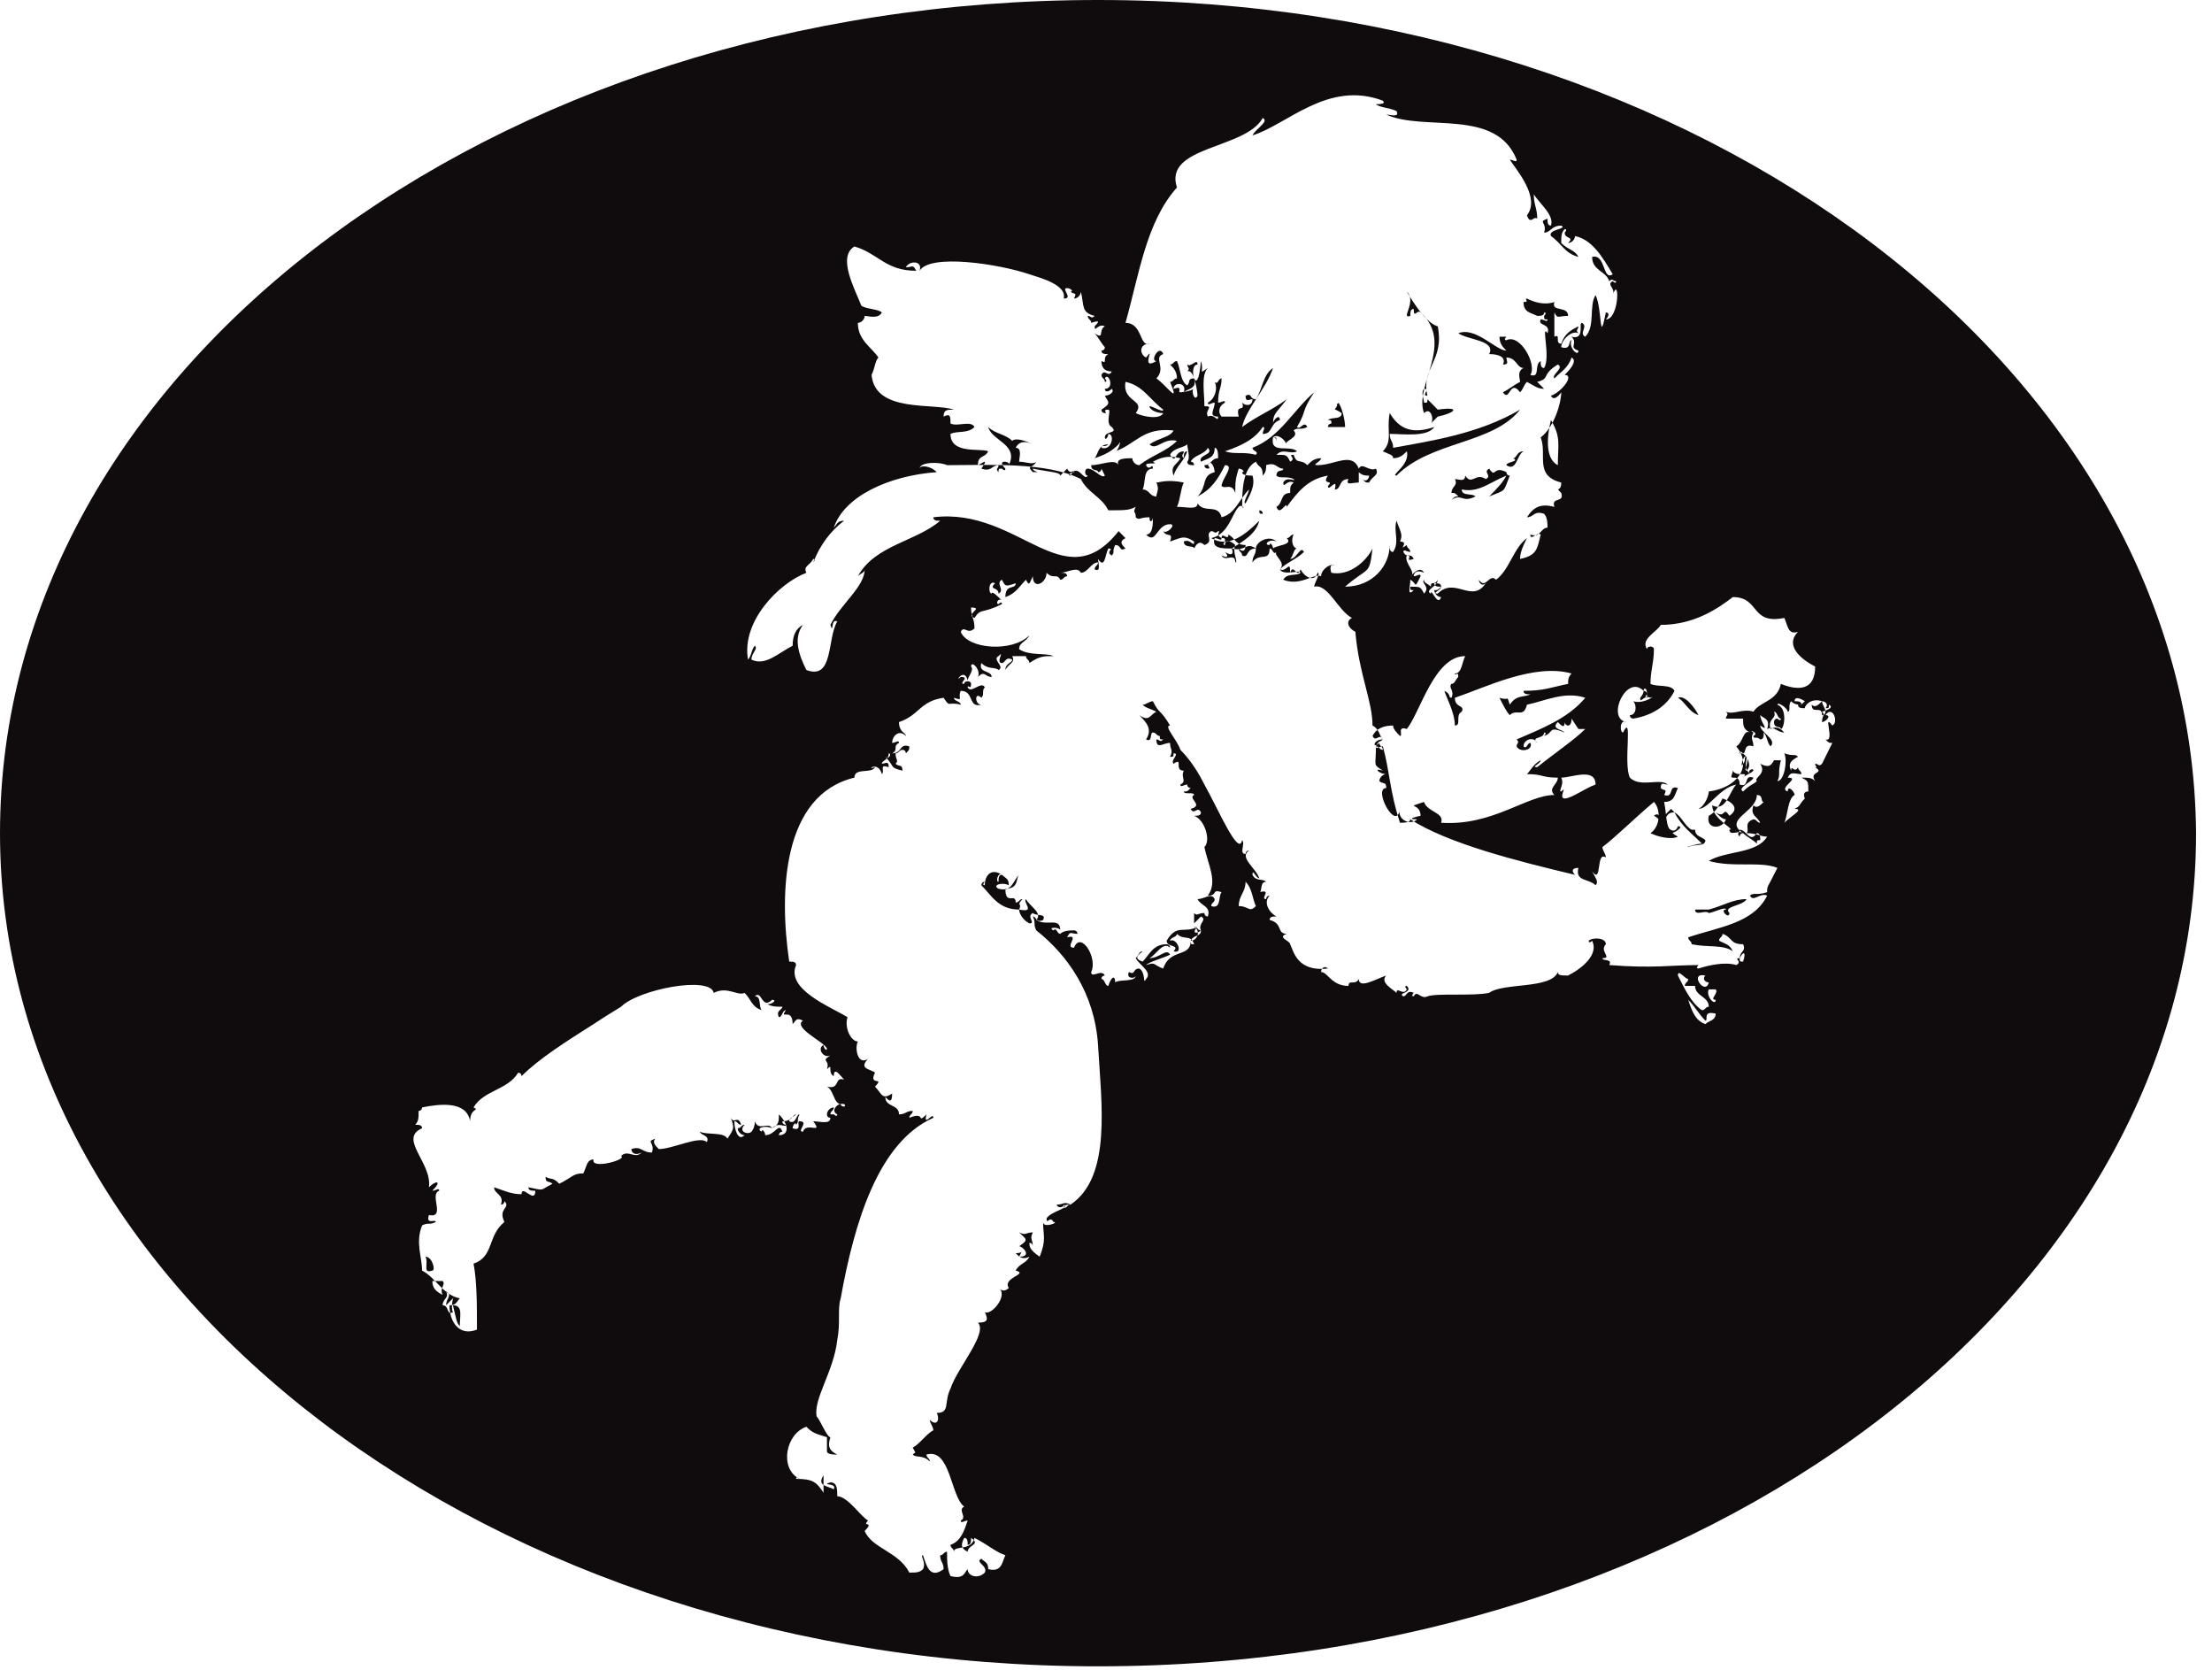 <svg width="53" height="40" viewBox="0 0 53 40" fill="none" xmlns="http://www.w3.org/2000/svg">
<path fill-rule="evenodd" clip-rule="evenodd" d="M26.309 0C11.757 0 0 8.898 0 19.958C0 30.935 11.757 39.916 26.309 39.916C40.861 39.916 52.618 31.018 52.618 19.958C52.536 8.898 40.779 0 26.309 0V0ZM30.255 2.827C30.42 2.911 30.091 3.077 30.009 3.243C30.831 2.994 31.817 1.913 33.133 2.412C33.215 2.495 33.05 2.495 32.968 2.495C33.05 2.578 33.297 2.578 33.462 2.661C33.544 2.827 33.297 2.744 33.215 2.744C34.119 3.16 35.846 2.578 36.339 3.825C36.339 3.908 36.257 3.825 36.175 3.825C36.339 4.075 36.915 4.74 36.586 5.156C36.668 5.405 36.75 5.156 36.832 5.239C36.832 4.99 36.75 4.906 36.75 4.657C36.915 4.906 37.243 5.156 37.161 5.405C37.079 5.405 37.079 5.322 37.079 5.239C36.832 5.322 37.079 5.322 36.997 5.572C37.161 5.572 37.161 5.405 37.408 5.405C37.572 5.489 37.079 5.489 37.161 5.655C37.408 5.821 37.49 6.071 37.819 6.154C37.737 5.987 37.572 5.987 37.408 5.821C37.408 5.655 37.408 5.572 37.49 5.489C37.572 5.489 37.49 5.572 37.49 5.572C37.49 5.738 37.737 5.655 37.572 5.821C37.655 5.821 37.737 5.738 37.737 5.655C38.148 5.738 38.395 6.154 38.641 6.57C38.395 6.736 38.477 6.071 38.148 6.154C38.148 6.486 38.477 6.486 38.559 6.736C38.641 6.653 38.641 6.736 38.723 6.736C38.723 6.819 38.641 6.736 38.641 6.736C38.477 6.819 38.723 6.902 38.641 7.069C38.806 6.57 38.806 7.651 38.477 7.651C38.559 7.567 38.559 7.484 38.477 7.484C38.312 8.316 38.395 7.401 38.23 7.069C38.066 7.318 38.23 7.817 37.983 8.066C37.819 7.983 38.066 7.817 37.901 7.734C37.819 7.734 37.983 8.15 37.655 8.066C37.819 8.233 37.572 8.316 37.819 8.399C37.819 8.565 37.572 8.316 37.655 8.15C37.572 8.15 37.655 8.399 37.408 8.316C37.408 8.15 37.655 7.9 37.819 7.983C37.737 7.9 37.819 7.9 37.819 7.817C37.655 7.9 37.49 7.983 37.408 8.233C37.243 8.233 37.408 7.983 37.243 8.066V7.484C37.326 7.651 37.326 7.567 37.572 7.567C37.572 7.318 37.161 7.484 37.243 7.235C36.997 7.318 36.75 7.235 36.586 7.152C36.504 7.152 36.668 7.235 36.504 7.235C36.504 7.484 36.668 7.484 36.832 7.567C36.915 7.567 36.997 7.567 36.997 7.484C37.079 7.484 36.997 7.567 36.997 7.567C36.997 7.651 36.997 7.651 37.079 7.651C37.079 7.734 36.997 7.651 36.915 7.651C36.832 7.817 37.161 7.734 37.079 7.983C36.915 7.734 37.161 8.565 36.997 8.815C36.915 8.815 36.915 8.732 36.915 8.649C36.75 8.732 36.915 9.064 36.668 8.981C36.832 8.732 36.421 7.983 36.093 8.15C36.01 8.15 36.093 8.066 36.093 8.066H35.928C35.928 8.233 36.01 8.316 36.093 8.399C35.846 8.399 35.353 7.817 34.941 7.983C35.188 8.15 35.846 8.15 35.681 8.482C35.928 8.482 36.093 8.565 36.01 8.732C36.175 8.732 36.093 8.649 36.093 8.565C36.339 8.565 36.339 8.815 36.504 8.815C36.339 8.898 36.421 9.064 36.421 9.148C36.257 9.231 36.175 9.314 36.01 9.397C36.175 9.646 36.175 9.064 36.421 9.397C36.504 9.314 36.504 9.231 36.586 9.148C36.75 9.231 36.832 9.314 36.997 9.314C36.915 9.231 36.915 9.231 36.832 9.148C37.161 9.064 36.915 8.981 37.326 8.732C37.49 8.815 37.161 8.981 37.243 9.064C37.408 8.898 37.572 8.815 37.655 8.565C37.819 8.649 37.572 8.898 37.49 8.981C37.737 8.981 37.408 9.397 37.161 9.48C37.243 9.646 37.408 9.397 37.408 9.397C37.408 9.646 37.243 10.229 36.915 10.478C37.079 10.894 36.75 11.393 37.408 11.559C37.408 11.809 37.243 11.642 37.408 11.809C37.49 12.058 37.161 11.892 37.243 12.141C36.915 12.058 36.75 12.141 36.586 12.391C36.75 12.391 36.75 12.224 36.997 12.308C37.079 12.391 37.079 12.557 37.079 12.64C36.915 12.64 36.915 12.89 36.668 12.806C36.668 12.973 36.832 12.723 36.915 12.806C36.832 13.139 36.832 13.306 36.421 13.389C36.421 13.222 36.504 13.056 36.586 12.89C36.257 13.139 36.175 13.638 35.846 13.888C35.681 13.721 35.599 14.137 35.435 13.888C35.435 13.971 35.517 14.054 35.599 13.971C35.27 14.47 34.859 13.804 34.448 14.22C34.284 14.22 34.53 14.137 34.53 14.054C34.53 13.971 34.448 13.971 34.366 13.971C34.366 14.054 34.448 14.054 34.53 14.054C34.448 14.137 34.448 14.137 34.366 14.137C34.366 14.22 34.448 14.303 34.53 14.303C34.448 14.553 34.284 14.054 34.284 14.22C34.119 14.137 34.448 14.054 34.448 13.888C34.366 14.054 34.284 13.888 34.284 14.054C34.202 13.971 34.119 13.971 34.119 13.888C34.037 13.971 34.284 14.054 34.119 14.22C34.037 14.054 34.037 14.054 33.791 14.054C33.791 14.137 33.791 14.137 33.873 14.137C33.708 14.303 33.791 14.054 33.791 13.888C33.955 13.971 33.873 14.137 34.037 13.804C34.037 13.721 33.955 13.804 33.873 13.804C33.873 13.721 33.955 13.638 34.119 13.721C34.037 13.555 33.873 13.721 33.791 13.804C33.955 13.721 33.626 13.472 33.708 13.306C33.873 13.306 33.626 13.472 33.873 13.389C33.791 13.222 33.708 13.389 33.626 13.222C33.626 13.139 33.708 13.222 33.791 13.222C33.791 13.139 33.708 13.139 33.708 13.056C33.462 13.222 33.791 12.973 33.544 12.973C33.626 12.806 33.544 12.723 33.462 12.474C33.379 12.723 33.544 12.973 33.379 13.222C33.297 13.222 33.297 13.139 33.297 13.056C33.297 13.555 32.886 14.054 32.228 14.054C32.804 13.555 32.804 13.804 32.886 13.139C32.722 13.472 32.311 13.804 31.899 13.721C31.899 13.721 31.817 13.472 31.982 13.555C31.899 13.472 31.653 13.638 31.653 13.804C31.488 13.721 31.16 14.054 30.748 13.888C30.831 13.721 31.077 13.804 31.16 13.721C31.16 13.638 30.748 13.804 30.666 13.638C30.831 13.472 31.077 13.389 31.242 13.222C31.16 13.056 31.077 13.389 30.913 13.389C30.995 13.306 30.995 13.139 31.077 13.139C30.995 13.139 30.913 12.973 30.995 12.806C30.913 12.806 30.913 12.89 30.831 12.89C30.995 13.056 30.584 13.056 30.502 13.139C30.502 13.056 30.42 12.973 30.42 13.056C30.255 13.056 30.42 12.89 30.584 12.973C30.42 12.806 30.091 12.973 30.091 13.139C29.844 12.973 29.844 13.222 29.515 13.139C29.762 12.973 30.091 12.806 30.173 12.474C29.844 12.806 29.433 13.139 29.022 12.89C29.433 12.806 29.515 12.308 29.68 12.141C29.762 12.058 29.844 12.224 29.762 12.141C29.762 11.809 29.762 11.226 30.091 11.06C30.173 11.226 30.255 11.143 30.255 11.393C30.337 11.31 30.337 11.226 30.337 11.143C30.584 11.06 30.584 11.226 30.748 11.226C30.748 11.31 30.584 11.226 30.584 11.393C30.666 11.476 30.831 11.393 30.995 11.476C31.077 11.559 30.831 11.393 30.748 11.559C30.748 11.726 30.831 11.476 30.995 11.559C30.913 11.642 30.913 11.642 30.913 11.809C30.666 11.809 30.748 12.058 30.584 12.141C30.666 12.391 30.831 11.975 30.831 12.141C31.077 11.809 31.324 11.476 31.817 11.393C31.653 11.642 31.982 11.476 31.817 11.642C31.817 11.809 32.064 11.393 31.982 11.726C32.146 11.726 32.064 11.476 32.311 11.476C32.228 11.642 32.393 11.559 32.557 11.559V11.31C32.639 11.393 32.722 11.393 32.804 11.393C32.804 11.476 32.722 11.559 32.639 11.476C32.722 11.559 32.722 11.559 32.804 11.559C32.886 11.393 33.05 11.393 32.968 11.226C32.804 11.31 32.639 11.06 32.557 11.226C32.393 10.811 31.982 11.143 31.571 11.143C31.406 11.143 31.653 11.06 31.653 10.977C31.488 10.977 31.406 11.06 31.324 11.143C31.16 10.977 31.077 11.143 30.995 10.894C30.831 10.894 31.077 10.977 30.913 11.06C30.831 10.894 30.831 10.894 30.584 10.894C30.748 10.727 30.913 10.894 31.077 10.811C30.913 10.644 30.42 10.894 30.502 10.478C30.584 10.478 30.584 10.561 30.584 10.561C30.584 10.478 30.584 10.478 30.502 10.478C30.584 10.395 30.748 10.478 30.831 10.644C30.748 10.561 31.16 10.478 30.995 10.312C31.077 10.229 31.16 10.312 31.324 10.229C31.242 10.062 31.16 10.312 31.077 10.229C31.324 9.813 31.16 9.896 31.488 9.397C30.995 9.813 30.666 10.478 30.009 10.727C30.009 10.811 30.173 10.811 30.091 10.894C29.762 10.811 29.598 10.894 29.351 10.811C29.844 10.644 30.091 10.478 30.255 10.229C30.337 10.229 30.255 10.312 30.255 10.395C30.502 10.395 30.42 10.145 30.666 10.062C30.666 9.896 30.502 10.062 30.502 10.145C30.502 9.896 30.584 9.896 30.831 9.563C30.502 9.813 30.091 9.979 29.762 10.229C29.844 9.813 30.337 9.314 30.502 8.815C30.255 8.981 30.255 9.314 30.091 9.563C29.926 9.563 30.009 9.397 29.844 9.48C29.844 9.646 29.926 9.563 30.009 9.563C30.009 9.73 29.844 9.73 29.762 9.646C29.844 9.896 29.598 9.646 29.68 9.979C29.515 9.979 29.433 9.979 29.269 9.979C29.186 9.896 29.186 9.73 29.351 9.646C29.351 9.563 29.269 9.646 29.186 9.646C29.186 9.314 29.269 9.314 29.269 9.064C29.186 9.064 29.186 9.231 29.104 9.148C29.186 9.314 29.104 9.563 28.94 9.646C28.94 9.73 29.022 9.646 29.104 9.646C29.104 9.813 28.94 9.979 29.186 9.979C29.186 10.145 29.104 9.896 28.94 9.979C28.858 9.813 29.104 9.73 28.858 9.73C28.858 9.397 28.775 8.981 28.94 8.815C28.693 8.981 28.858 8.898 28.775 8.649C28.693 9.646 28.447 8.732 28.693 8.732C28.693 8.565 28.529 8.815 28.447 8.732C28.447 8.815 28.529 8.815 28.447 8.898C28.611 8.815 28.693 9.397 28.693 9.48C28.611 9.646 28.529 9.314 28.611 9.314C28.447 9.397 28.282 9.397 28.282 9.397C28.2 9.397 28.364 9.231 28.118 9.314C28.118 9.148 28.447 9.148 28.364 9.397C28.447 9.314 28.693 9.314 28.611 9.064C28.447 9.064 28.529 9.148 28.447 9.231C28.282 9.148 28.282 8.815 28.2 8.649C28.118 8.649 28.118 8.732 28.035 8.732C28.118 8.815 28.2 8.898 28.2 9.064C28.118 9.064 28.118 9.148 28.035 9.148C28.282 9.73 27.953 9.231 27.707 9.064C27.953 8.815 27.624 8.565 27.871 8.482C27.789 8.233 27.542 8.649 27.707 8.649C27.296 8.898 27.707 8.233 27.46 8.565C27.296 8.482 27.296 8.233 27.542 8.233C27.296 8.316 27.378 7.734 26.967 7.734C27.296 6.57 27.46 5.322 28.2 4.491C27.871 3.493 29.844 3.576 30.255 2.827V2.827ZM37.408 18.96C37.326 18.96 37.49 18.794 37.408 18.628C37.655 18.628 38.23 18.378 38.23 18.794C37.983 18.877 37.655 19.127 37.49 19.127C37.326 19.127 37.572 18.794 37.408 18.96ZM36.586 18.544C36.997 18.544 36.915 18.628 37.326 18.628C37.326 18.794 37.079 18.877 37.243 19.044C36.586 19.044 35.764 19.792 34.53 19.709C34.613 19.459 34.202 19.459 34.119 19.21C33.626 19.376 34.037 19.21 34.037 19.542C34.037 19.542 33.626 19.626 33.955 19.626C33.791 19.792 33.462 19.626 33.544 19.376C33.462 19.958 32.886 18.877 33.215 18.877C33.215 18.711 33.133 18.794 33.05 18.711C33.05 18.628 33.133 18.544 33.215 18.544C33.05 18.544 32.886 18.378 33.133 18.461C32.886 18.295 32.968 18.378 32.968 17.879C33.05 17.879 33.05 17.962 33.133 17.962C33.133 17.879 33.05 17.879 33.05 17.796C32.886 17.962 32.886 17.713 33.133 17.713C33.05 17.547 32.968 17.796 32.886 17.63C32.968 17.463 33.133 17.38 33.379 17.38C33.379 17.463 33.462 17.547 33.544 17.63C33.626 17.63 33.462 17.38 33.708 17.463C34.037 17.048 34.366 15.717 35.106 15.717C35.024 15.883 35.024 16.133 34.859 16.133C34.859 16.216 34.941 16.05 34.941 16.216C34.859 16.299 34.859 16.382 34.777 16.382C34.695 16.465 34.859 16.549 34.777 16.715C34.695 16.715 34.777 16.632 34.613 16.549C34.613 16.632 34.859 17.048 34.859 17.38C35.024 17.38 34.859 17.131 35.024 17.048C35.106 16.881 34.859 16.965 34.859 16.715C35.599 16.465 36.75 15.883 37.655 16.133C37.572 16.216 37.572 16.299 37.572 16.382C37.161 16.465 36.997 16.549 36.504 16.549C36.504 16.632 36.586 16.632 36.668 16.632C36.504 16.715 36.339 16.632 36.175 16.881C36.093 16.632 36.175 16.798 35.928 16.715C36.01 16.881 36.093 17.048 36.175 17.131C36.339 16.965 36.504 17.214 36.586 16.881C36.997 16.798 37.49 16.549 37.983 16.715C37.572 17.214 36.915 17.463 36.339 17.713C36.421 17.796 36.339 17.796 36.339 17.879C36.421 18.046 36.75 17.962 36.668 17.796C36.586 17.796 36.586 17.962 36.504 17.879C36.504 17.713 36.75 17.63 36.832 17.796C36.668 17.63 36.997 17.713 36.997 17.547C37.079 17.547 36.997 17.63 36.997 17.63C37.243 17.547 37.079 17.38 37.49 17.547C37.408 17.463 37.161 17.463 37.326 17.297C37.408 17.38 37.49 17.463 37.49 17.297C37.49 17.38 37.655 17.463 37.655 17.214C37.819 17.463 37.819 17.463 37.819 17.463H37.983C37.737 17.713 37.243 18.046 36.832 18.378C36.668 18.378 36.915 18.295 36.915 18.212C36.75 18.295 36.668 18.461 36.586 18.544V18.544ZM37.326 11.143C36.997 10.977 37.079 10.395 37.161 10.062C37.408 10.478 37.326 10.644 37.326 11.143ZM27.707 11.559C27.789 11.726 27.707 11.809 27.707 11.892C27.542 11.892 27.542 11.726 27.378 11.726C27.46 11.559 27.378 11.226 27.624 11.226C27.624 11.06 27.542 11.31 27.46 11.143C27.46 11.06 27.789 11.143 27.624 11.06C27.789 10.977 27.953 10.894 28.282 10.977C28.2 11.143 28.035 11.143 28.118 11.393C28.2 11.143 28.364 11.06 28.447 10.811C28.364 10.811 28.364 10.894 28.364 10.977C28.282 10.894 28.364 10.894 28.364 10.811C28.118 10.811 28.2 11.143 28.035 10.894C28.118 10.727 28.364 10.727 28.447 10.644C28.447 10.727 28.529 10.977 28.447 11.06C28.447 11.143 28.529 11.143 28.611 11.143C28.611 11.06 28.529 11.06 28.529 11.06C28.611 10.894 28.858 10.894 28.94 10.727C29.104 10.894 28.693 10.894 28.775 11.06C28.94 10.977 29.104 10.977 29.104 10.727C29.186 10.727 29.186 10.894 29.186 10.977C29.022 10.977 29.022 11.143 28.858 11.143C28.858 11.226 28.94 11.226 28.94 11.226C29.022 11.226 28.94 11.143 28.94 11.143C29.022 10.977 29.104 11.226 29.104 11.31C28.775 11.393 28.94 11.642 28.693 11.892C29.022 11.726 29.186 11.476 29.351 11.143C29.598 11.143 29.269 11.476 29.269 11.642C29.351 11.726 29.515 11.559 29.598 11.809C29.598 11.559 29.598 11.476 29.68 11.226C29.762 11.226 29.844 11.31 29.762 11.31C29.762 11.393 29.926 11.393 30.009 11.393C30.091 11.642 29.926 11.892 29.844 12.058C29.762 12.058 29.926 11.809 29.926 11.726C29.68 11.975 29.598 12.308 29.269 12.391C29.186 12.058 28.858 12.308 28.693 12.058C28.693 12.224 28.447 12.141 28.2 12.141C28.282 11.975 28.282 11.726 28.364 11.559C27.953 11.476 27.789 11.559 27.707 11.559V11.559ZM26.967 9.148C27.378 9.231 27.542 9.563 27.871 9.813C27.871 9.896 27.624 9.73 27.542 9.73C27.542 9.813 27.706 9.896 27.871 9.896C27.789 10.062 27.378 9.979 27.213 9.896C27.46 9.563 26.884 9.646 26.967 9.148ZM20.472 5.904C21.047 6.071 21.212 6.486 21.951 6.486C21.869 6.32 21.869 6.403 21.705 6.403C21.787 6.237 22.116 6.237 22.034 6.486C22.28 6.071 23.925 6.32 24.665 6.57C24.911 6.653 25.569 6.819 25.487 7.152C25.733 7.152 25.404 6.902 25.569 6.902C25.651 6.902 25.733 6.985 25.651 6.985C25.733 7.069 25.816 6.985 25.733 7.152C25.816 7.152 25.898 7.069 25.898 6.985C25.98 7.318 25.898 7.484 26.227 7.567C26.145 7.651 26.145 7.567 26.062 7.567C26.062 7.651 26.145 7.651 26.145 7.734C26.391 7.651 26.309 7.734 26.227 7.817C26.227 7.983 26.309 7.734 26.473 7.817C26.309 7.9 26.473 8.15 26.227 7.983C26.309 8.066 26.391 8.233 26.473 8.316C26.473 8.399 26.391 8.399 26.391 8.399C26.391 8.482 26.473 8.482 26.555 8.482C26.391 8.565 26.555 8.732 26.391 8.649C26.391 8.815 26.473 8.898 26.638 8.898C26.555 9.064 26.473 8.815 26.391 8.981C26.391 9.064 26.473 9.064 26.473 9.148C26.555 9.148 26.473 9.064 26.473 9.064C26.555 8.898 26.72 9.314 26.473 9.314C26.473 9.397 26.555 9.397 26.638 9.314C26.72 9.397 26.555 9.48 26.473 9.48C26.555 9.646 26.638 9.646 26.391 9.813C26.391 9.896 26.473 9.896 26.473 9.896C26.555 9.896 26.391 9.813 26.555 9.813C26.638 9.813 26.473 10.145 26.638 10.229C26.802 10.395 26.473 10.312 26.473 10.478C26.473 10.561 26.555 10.478 26.555 10.395C26.72 10.395 26.638 10.811 26.391 10.727C26.391 10.644 26.473 10.727 26.555 10.644C26.309 10.644 26.309 10.894 26.227 10.977C26.473 10.894 26.638 10.811 26.802 10.644C26.884 10.478 26.802 10.811 26.72 10.811C27.213 10.644 27.378 10.229 28.118 10.312C28.035 10.478 27.789 10.478 27.542 10.644C27.707 10.811 27.871 10.478 28.2 10.561C27.953 10.811 27.624 10.894 27.296 11.143C27.213 11.143 27.131 11.06 27.131 10.977C26.967 10.977 26.72 10.977 26.802 11.143C26.72 10.977 26.391 11.143 26.145 11.143C26.145 11.31 26.309 11.226 26.309 11.31C26.391 11.31 26.391 11.226 26.391 11.226C26.309 11.06 26.473 11.393 26.473 11.393C26.391 11.476 26.227 11.226 26.062 11.226C25.98 11.226 25.98 11.393 26.062 11.393C25.98 11.559 25.816 11.06 25.651 11.393C25.569 11.393 25.651 11.31 25.733 11.31C25.733 11.226 25.651 11.393 25.569 11.226C25.487 11.31 25.487 11.31 25.404 11.393C25.404 11.31 25.158 11.31 24.747 11.226C24.747 11.31 24.993 11.31 24.747 11.31C24.582 11.143 24.747 11.226 24.829 11.06C24.747 11.143 24.582 11.06 24.418 11.06C24.418 10.977 24.5 10.727 24.336 10.727C24.418 10.561 24.582 10.561 24.747 10.644C24.582 10.561 24.336 10.478 24.253 10.561C24.089 10.395 23.842 10.395 23.678 10.229C23.76 10.561 24.418 10.644 24.171 11.143C24.253 11.06 23.842 10.977 24.089 11.226C24.089 11.31 24.007 11.226 24.007 11.226C23.925 11.226 23.925 11.226 23.925 11.31C23.842 11.226 23.925 11.226 23.925 11.143C23.76 11.143 23.76 11.31 23.514 11.226C23.678 10.977 23.596 11.06 23.431 11.143C23.431 10.894 23.596 10.977 23.678 10.811C23.514 10.727 22.774 10.894 22.774 10.395C22.938 10.312 23.185 10.395 23.349 10.229C23.267 10.062 22.938 10.229 22.774 10.145C22.774 9.979 22.774 9.896 22.609 9.979C22.609 9.813 22.691 9.813 22.856 9.813C22.363 9.646 20.965 9.896 20.883 8.981C20.965 8.815 20.965 8.649 21.047 8.565C20.883 8.316 20.554 8.15 20.554 7.734C20.636 7.734 20.718 7.651 20.718 7.567C20.8 7.567 21.047 7.651 21.129 7.484C21.047 7.401 20.718 7.401 20.636 7.318C20.472 6.902 20.061 6.154 20.472 5.904V5.904ZM10.195 30.104C10.359 30.104 10.441 30.436 10.359 30.436C10.113 30.52 10.277 30.27 10.195 30.104ZM10.359 30.686H10.606C10.688 30.769 10.524 30.852 10.606 31.018C10.441 30.935 10.359 30.852 10.359 30.686ZM10.852 31.434C10.688 31.517 10.77 31.268 10.606 31.268C10.606 31.102 10.77 31.102 10.688 30.935C10.852 31.018 10.688 31.102 10.688 31.268C10.77 31.185 10.77 31.185 10.852 31.102C10.935 30.852 10.77 31.268 10.852 31.434ZM10.852 31.268C11.099 31.268 11.017 31.517 11.017 31.767C10.935 31.684 10.935 31.601 10.852 31.268ZM18.663 27.193C18.663 27.11 18.745 27.11 18.745 27.11C18.663 26.86 18.581 27.193 18.334 27.193C18.334 27.11 18.252 27.027 18.252 27.11C18.087 27.027 18.334 26.944 18.498 27.027C18.416 26.86 18.17 27.11 18.087 26.86C18.087 27.027 18.005 27.11 18.005 27.11C17.923 27.193 17.676 27.11 17.841 26.944C17.759 26.944 17.759 27.027 17.676 27.027C17.676 27.11 17.759 27.193 17.841 27.193C17.676 27.359 17.594 27.027 17.594 26.86C17.676 26.86 17.676 26.944 17.759 26.944C17.676 26.694 17.594 26.944 17.512 26.777C17.594 27.027 17.594 27.027 17.43 27.276C17.347 27.11 16.936 27.193 16.772 27.11C16.772 27.193 17.019 27.193 16.936 27.359C16.772 27.193 16.114 27.526 15.785 27.526C15.703 27.443 15.621 27.359 15.703 27.276C15.457 27.359 15.703 27.359 15.621 27.609C15.374 27.609 15.374 27.443 15.128 27.526C15.128 27.609 15.21 27.692 15.374 27.609C15.21 27.775 15.045 27.526 14.881 27.692C15.045 27.775 14.141 28.025 14.223 27.775C14.059 27.775 14.059 27.942 13.977 28.108C13.73 28.108 13.73 28.191 13.401 28.357C13.237 28.191 13.237 28.274 13.072 28.191C13.072 28.357 13.154 28.274 13.237 28.357C12.908 28.524 13.072 28.524 12.661 28.441C12.661 28.524 12.743 28.524 12.826 28.524C12.826 28.856 12.497 28.357 12.497 28.607C12.25 28.607 12.086 28.524 11.839 28.441C11.839 28.607 12.086 28.607 12.003 28.856C12.086 28.856 12.086 28.773 12.086 28.773C12.25 28.939 11.921 28.939 12.086 29.272C11.675 29.605 11.839 30.104 11.346 30.27C11.428 30.686 11.428 31.268 11.428 31.85C11.017 32.016 10.77 31.684 10.77 31.268C10.935 31.268 10.935 31.185 11.017 31.102C10.606 31.018 10.441 30.603 10.113 30.436C10.113 30.104 9.948 29.771 10.113 29.355C10.277 29.272 10.277 29.355 10.441 29.272C10.441 29.189 10.195 29.355 10.277 29.106C10.688 29.189 10.277 28.607 10.524 28.524C10.524 28.441 10.441 28.524 10.359 28.524C10.606 28.274 10.441 28.274 10.277 28.441C10.359 27.858 9.537 27.276 10.113 27.027C10.113 26.944 10.03 26.944 9.948 26.944C10.03 26.86 10.03 26.777 10.03 26.611C10.113 26.611 10.113 26.528 10.113 26.528C10.524 26.445 11.181 26.361 11.264 26.86C11.264 26.528 11.51 26.611 11.346 26.528C11.592 26.112 12.168 26.112 12.415 25.696C12.497 25.696 12.497 25.779 12.497 25.779C12.908 25.364 13.566 24.948 14.223 24.532C14.47 24.366 14.881 24.116 14.881 24.116C15.292 23.7 17.019 23.368 17.101 23.784C17.43 23.617 17.676 23.867 17.841 23.784C18.005 23.95 18.005 24.116 18.252 24.199C18.17 24.116 18.252 23.867 18.087 23.867C18.252 23.7 18.252 24.199 18.498 23.95C18.663 23.95 18.416 24.116 18.334 24.033C18.498 24.116 18.581 24.116 18.745 24.116C18.745 24.199 18.581 24.199 18.663 24.366C18.745 24.366 18.745 24.199 18.827 24.199C18.663 24.449 18.992 24.116 18.992 24.532C19.074 24.449 19.074 24.366 19.238 24.449C18.992 24.615 19.732 24.948 19.814 25.114C19.814 25.197 19.732 25.114 19.732 25.031C19.567 25.114 19.732 25.364 19.896 25.28C19.649 25.447 19.896 25.364 19.814 25.613C19.978 25.447 19.814 25.696 19.978 25.779C19.978 25.53 20.143 25.779 20.225 25.863C19.978 25.779 20.143 26.112 19.814 26.029C19.978 26.112 19.978 26.445 20.143 26.445H20.225C20.307 26.528 20.143 26.528 20.143 26.445C20.061 26.445 19.896 26.611 20.061 26.694C20.061 26.777 19.978 26.694 19.978 26.694H19.896C19.896 26.611 19.978 26.611 19.978 26.528C19.896 26.528 19.814 26.611 19.814 26.694C19.814 26.777 19.896 26.777 19.896 26.777C19.896 26.944 19.649 26.86 19.485 26.86C19.732 27.193 19.321 26.86 19.238 27.11C19.074 27.11 19.403 26.86 19.156 26.86C19.074 26.86 19.238 27.11 18.992 27.027C18.992 26.944 19.074 26.86 19.074 26.944C19.156 26.86 19.074 26.86 19.156 26.694C19.074 26.694 19.074 26.944 18.91 26.86C18.91 26.777 18.992 26.777 19.074 26.694C18.992 26.694 18.992 26.86 18.745 26.86C18.745 26.944 18.827 26.944 18.827 26.944C18.827 27.027 18.663 26.86 18.498 27.027C18.663 26.944 18.663 26.86 18.663 26.694C18.91 26.944 18.91 27.193 18.663 27.193V27.193ZM30.091 21.705C29.926 21.871 29.926 21.705 29.68 21.705C29.68 21.455 29.844 21.372 29.844 21.122C30.009 21.289 30.009 21.538 30.091 21.705ZM40.614 23.617C40.614 23.867 40.943 23.867 40.943 24.116C40.861 24.116 40.861 24.199 40.779 24.199C40.532 24.033 40.368 23.7 40.203 23.368C40.203 23.201 40.368 23.451 40.45 23.451C40.45 23.534 40.368 23.534 40.368 23.617H40.614ZM40.943 23.534C40.861 23.867 40.45 23.285 40.861 23.368C40.779 23.451 40.861 23.534 40.943 23.534ZM41.108 23.95C41.108 24.116 40.861 23.867 40.943 23.7H41.108C41.19 23.784 40.943 23.95 41.108 23.95ZM40.861 24.532C40.614 24.449 40.532 24.199 40.45 23.95C40.614 24.116 40.697 24.282 40.861 24.449C40.943 24.449 40.779 24.199 41.108 24.282C41.108 24.449 40.943 24.449 40.861 24.532ZM42.341 21.372C42.094 21.455 42.012 21.372 41.93 21.455C42.012 21.621 42.176 21.372 42.341 21.455C42.012 22.12 41.19 22.203 40.45 22.453C40.45 22.536 40.532 22.536 40.532 22.619C40.943 22.703 41.272 22.619 41.519 22.786C41.437 22.619 41.354 22.619 41.19 22.536C41.19 22.453 41.272 22.453 41.272 22.37C41.519 22.453 41.437 22.619 41.765 22.619C41.848 22.786 41.683 22.786 41.683 22.952C41.765 22.786 41.848 22.786 41.765 23.035C41.683 23.035 41.683 23.035 41.683 22.952C41.519 22.952 41.765 23.035 41.601 23.118C41.354 23.035 40.943 23.118 40.697 23.201C40.614 23.201 40.697 23.118 40.697 23.118C40.039 23.118 39.628 23.201 38.559 23.118C38.641 22.952 38.395 23.035 38.395 22.952C38.641 22.952 38.312 22.786 38.477 22.619C38.477 22.453 38.148 22.453 38.066 22.536C38.066 22.619 38.148 22.536 38.148 22.536C38.312 22.869 37.901 23.201 37.572 23.368C37.408 23.368 37.326 23.368 37.326 23.285C37.161 23.7 36.01 23.534 35.681 23.784C35.27 23.867 34.448 23.784 34.202 23.867C34.037 23.95 33.955 23.7 33.873 23.867C33.791 23.867 33.873 23.784 33.873 23.784C33.708 23.7 33.708 23.867 33.626 23.867C33.462 23.784 33.873 23.784 33.708 23.617C33.626 23.617 33.708 23.7 33.708 23.7C33.626 23.867 33.462 23.617 33.462 23.784C33.379 23.7 33.05 23.534 33.215 23.368C32.968 23.451 32.557 23.7 32.557 23.451C32.475 23.617 32.311 23.451 32.311 23.617C31.899 23.617 31.817 23.285 31.653 23.285C31.653 23.201 31.735 23.118 31.817 23.201C31.077 23.285 30.995 22.786 30.913 22.619C30.913 22.536 30.584 22.453 30.831 22.37C30.584 22.37 30.748 22.12 30.42 22.037C30.42 21.954 30.502 21.954 30.584 21.954C30.42 21.871 30.255 21.621 30.42 21.455C30.337 21.455 30.337 21.538 30.337 21.538C30.173 21.538 30.502 21.289 30.173 21.372C30.255 21.372 30.173 21.122 30.337 21.122C30.255 21.039 30.091 21.122 30.009 20.956C30.009 20.79 30.091 21.039 30.173 21.039C30.091 20.79 29.68 20.54 29.926 20.374C29.844 20.374 29.844 20.457 29.844 20.457C29.68 20.457 29.844 20.208 29.762 20.125C29.68 20.54 29.186 19.376 28.858 18.794C28.611 18.295 28.364 18.046 28.282 17.962C28.2 17.713 27.871 17.38 28.035 17.38C27.789 16.965 27.789 17.131 27.624 16.798C27.542 16.798 27.46 16.881 27.378 16.881C27.46 16.965 27.542 16.965 27.707 17.048C27.542 17.131 27.542 17.297 27.296 17.131C27.46 17.297 27.624 17.463 27.46 17.713C27.624 17.796 27.542 17.547 27.624 17.547C27.706 17.547 27.707 17.63 27.789 17.63C27.789 17.713 27.789 17.713 27.871 17.713C27.789 17.796 27.789 17.713 27.707 17.713C27.707 17.962 27.871 17.796 28.035 17.796C28.035 17.962 28.118 17.962 28.035 18.129C28.118 18.129 28.118 18.129 28.118 18.046C28.282 18.046 28.035 18.212 28.118 18.295C28.364 18.129 28.118 18.461 28.364 18.461C28.282 18.628 28.447 18.711 28.282 18.794C28.282 18.877 28.364 18.794 28.447 18.794C28.447 18.877 28.529 18.877 28.529 18.877C28.447 18.96 28.447 18.96 28.364 18.96C28.364 19.044 28.611 18.96 28.611 19.044C28.447 19.127 28.858 19.293 28.529 19.376C28.611 19.542 28.693 19.293 28.775 19.459C28.775 19.542 28.693 19.542 28.611 19.542C28.858 19.626 29.022 20.125 28.858 20.291C28.94 20.707 29.186 21.122 28.94 21.455C29.186 21.455 29.022 21.289 29.269 21.372C29.186 21.455 29.269 21.788 29.022 21.705C29.022 21.621 29.104 21.621 29.104 21.538C29.022 21.372 28.858 21.538 28.693 21.538C28.775 21.705 29.022 21.705 28.94 21.954C28.858 21.954 28.858 21.871 28.858 21.871C28.693 21.871 28.693 21.954 28.611 21.871V22.12C28.693 22.037 28.693 22.037 28.775 21.954C28.94 22.037 28.693 22.12 28.775 22.287C28.693 22.287 28.693 22.203 28.611 22.203C28.775 22.287 28.693 22.536 28.529 22.536C28.611 22.37 28.775 22.453 28.775 22.287C28.693 22.37 28.529 22.37 28.693 22.203C28.364 22.37 28.2 22.12 27.953 22.536C27.953 22.703 28.282 22.619 28.118 22.786C28.364 22.869 28.2 22.453 28.035 22.536C28.035 22.453 28.2 22.453 28.2 22.37C28.364 22.536 28.529 22.37 28.611 22.619C28.529 22.619 28.529 22.619 28.529 22.536C28.529 22.952 28.035 22.703 27.871 23.201C27.624 23.118 27.707 23.035 27.46 23.118C27.542 23.035 27.871 22.952 28.035 22.869C27.953 22.703 27.789 22.952 27.542 22.952C27.707 22.869 27.871 22.536 28.035 22.703C28.035 22.619 27.953 22.619 27.953 22.619C27.624 22.619 27.542 22.869 27.378 23.035C27.131 22.952 27.296 22.869 27.378 22.786C27.296 22.786 27.296 22.869 27.213 22.952C27.296 23.118 27.624 23.285 27.46 23.451C27.378 23.617 27.46 23.285 27.296 23.201C27.131 23.201 27.213 23.368 27.049 23.285C26.967 23.451 27.213 23.451 27.213 23.368C27.213 23.534 26.802 23.451 26.72 23.534C26.72 23.368 26.638 23.368 26.555 23.617C26.473 23.617 26.473 23.451 26.391 23.451C26.391 23.368 26.473 23.368 26.473 23.368C26.391 23.201 26.145 23.451 26.145 23.285C26.309 22.952 25.898 22.287 25.733 22.703C25.487 22.703 25.898 22.37 25.569 22.453C25.651 22.287 25.651 22.37 25.816 22.37C25.816 22.287 25.733 22.287 25.733 22.287C25.651 22.287 25.487 22.287 25.404 22.37C25.322 22.37 25.322 22.203 25.24 22.287C25.076 22.203 25.404 22.203 25.404 22.287C25.404 21.954 25.076 22.203 24.829 22.037C24.993 21.871 24.665 21.705 24.582 21.538C24.5 21.621 24.829 21.871 24.418 21.788C24.5 21.621 24.336 21.705 24.5 21.538C24.418 21.538 24.418 21.621 24.336 21.621C24.336 21.372 24.089 21.705 24.089 21.289C24.418 21.289 24.336 21.039 24.418 20.956C24.253 21.122 24.253 21.372 23.925 21.289C23.76 21.206 24.007 21.122 24.171 21.206C24.171 21.039 24.089 21.039 24.007 20.956C23.925 20.956 23.925 21.039 23.925 21.122C23.842 21.122 23.925 20.873 24.007 20.956C23.76 20.79 23.596 20.956 23.596 21.206C23.514 21.206 23.596 21.122 23.596 21.122C23.514 21.122 23.514 21.206 23.514 21.206C23.76 21.455 23.925 21.788 24.418 21.788C24.418 21.871 24.5 22.037 24.665 22.12C24.829 22.12 24.582 21.954 24.747 21.871C24.829 21.954 25.076 21.871 24.993 22.037C24.829 22.12 24.829 21.954 24.747 21.954C24.829 22.12 24.747 22.12 24.829 22.287C25.569 22.869 26.227 23.784 26.309 25.031C26.391 26.445 26.638 28.191 25.651 28.856C25.569 28.856 25.569 28.939 25.487 28.939C25.487 28.856 25.569 28.856 25.651 28.856C25.487 28.773 25.487 28.856 25.322 28.856C25.322 28.939 25.487 28.939 25.487 28.856C25.651 28.939 25.158 29.023 25.076 29.189C25.076 29.355 25.158 29.106 25.24 29.272C25.404 29.272 24.993 29.438 24.993 29.272C24.993 29.605 25.076 29.688 24.911 30.104C24.665 29.937 24.665 29.854 24.665 29.771C24.747 29.771 24.747 29.854 24.747 29.854C24.747 29.688 24.665 29.688 24.747 29.521C24.582 29.521 24.582 29.605 24.418 29.521C24.582 29.688 24.665 29.688 24.418 29.854C24.5 29.854 24.747 30.104 24.418 30.104C24.5 29.937 24.5 30.02 24.336 30.02C24.418 30.104 24.5 30.187 24.665 30.104C24.582 30.27 24.418 30.27 24.336 30.436C24.665 30.52 24.007 30.603 24.171 30.852C24.089 30.935 24.007 30.935 23.925 30.852C24.171 31.018 23.76 31.517 23.596 31.434C23.678 31.601 23.678 31.684 23.431 31.684C23.678 31.933 22.938 32.765 22.774 33.264C22.609 33.596 22.774 33.846 22.445 33.846C22.527 34.012 22.445 34.178 22.28 34.012C22.28 34.095 22.363 34.178 22.363 34.262C22.198 34.345 22.034 34.594 21.869 34.677C21.951 34.844 21.951 34.761 21.869 34.844C21.951 34.927 22.116 34.844 22.28 35.01C22.28 34.927 22.198 34.927 22.198 34.844C22.774 34.677 22.774 35.842 23.102 36.091C22.938 36.174 23.185 36.341 23.02 36.424C23.02 36.507 23.102 36.424 23.185 36.424C23.102 36.673 23.02 36.923 22.774 37.006C22.774 37.089 22.856 37.089 22.856 37.172C22.856 37.006 23.267 37.172 23.349 36.84C23.678 37.006 23.842 37.172 24.089 37.255C24.007 37.422 24.007 37.671 23.678 37.588C23.678 37.422 23.596 37.422 23.514 37.339C23.349 37.422 23.678 37.505 23.596 37.671C23.431 37.837 23.185 37.754 23.185 37.588C23.102 37.671 23.102 37.837 22.774 37.754C22.691 37.588 22.691 37.339 22.691 37.172C22.609 37.172 22.609 37.255 22.527 37.255C22.527 37.422 22.609 37.422 22.609 37.588C22.28 37.837 22.198 37.505 22.116 37.255C22.034 37.255 22.198 37.422 22.116 37.588C22.034 37.671 21.951 37.671 21.787 37.671C21.54 37.172 20.883 37.089 20.718 36.673C20.965 36.424 20.636 36.59 20.8 36.424C20.636 36.341 20.307 35.842 20.061 35.842C20.061 35.675 20.061 35.509 19.896 35.509C19.649 35.592 20.061 35.509 19.978 35.675C19.814 35.592 19.567 35.592 19.732 35.343V35.758C19.567 35.509 19.485 35.426 19.074 35.426C19.074 35.343 19.156 35.426 19.156 35.426C18.663 35.176 18.827 34.345 19.321 34.178C19.485 34.345 19.567 34.345 19.814 34.428V34.761C19.814 34.844 19.978 34.844 20.061 34.844C19.896 34.761 19.814 34.677 19.896 34.428C19.814 34.428 19.649 34.012 19.567 33.929C19.485 33.513 19.978 32.848 20.061 32.099C20.143 31.684 20.061 31.351 20.143 31.102C20.472 29.272 21.047 27.359 22.363 26.777C22.363 26.611 22.116 27.027 22.198 26.694C21.951 26.944 22.198 26.611 21.787 26.777C21.787 26.694 21.869 26.694 21.869 26.611C21.705 26.611 21.705 26.694 21.54 26.694C21.54 26.445 21.212 26.528 21.212 26.278C21.294 26.361 21.376 26.445 21.376 26.195C21.129 26.361 21.129 26.195 20.965 26.029C21.212 25.779 20.8 26.029 20.965 25.696C20.883 25.613 20.554 25.613 20.8 25.364C20.554 25.53 20.472 25.114 20.554 24.948C20.389 24.948 20.225 24.615 20.307 24.366C19.896 24.116 18.827 23.7 19.074 23.118C19.074 23.035 18.992 23.035 18.91 23.035C18.663 21.372 18.745 19.044 20.472 18.628C20.472 18.378 20.883 18.544 20.965 18.378C20.718 18.461 21.047 18.212 21.129 18.544C21.212 18.461 21.047 18.295 21.294 18.378C21.294 18.212 21.212 18.295 21.129 18.295C21.129 18.212 21.294 18.212 21.294 18.046C21.376 18.046 21.294 18.212 21.212 18.129C21.458 18.378 21.294 18.378 21.623 18.461C21.623 18.295 21.54 18.378 21.458 18.295C21.54 18.212 21.458 18.212 21.458 18.046C21.54 18.046 21.54 17.962 21.623 17.962C21.705 17.962 21.705 18.046 21.705 18.046C21.787 17.962 21.787 17.962 21.787 17.879C21.54 17.796 21.623 18.046 21.376 18.046C21.54 17.962 21.376 17.879 21.54 17.796C21.54 17.713 21.458 17.796 21.376 17.796C21.376 17.63 21.54 17.463 21.705 17.63C21.705 17.547 21.54 17.547 21.54 17.297C22.034 17.131 22.034 16.798 22.609 16.715C22.774 16.965 22.691 16.798 23.02 16.881C23.02 16.798 22.856 16.798 22.856 16.715C23.102 16.798 22.938 16.715 23.02 16.549C23.349 16.549 23.185 16.965 23.514 16.881C23.349 16.881 23.349 16.549 23.514 16.715C23.596 16.632 23.514 16.549 23.596 16.465C23.514 16.299 23.267 16.632 23.185 16.465C23.185 16.382 23.267 16.549 23.267 16.382C23.267 16.299 23.102 16.299 23.102 16.382C22.938 16.382 23.267 16.216 23.02 16.216C22.856 16.382 23.102 15.967 23.185 16.299C23.185 16.216 23.349 16.05 23.267 15.967C23.267 15.8 23.514 16.05 23.431 16.216C23.596 16.05 23.596 16.216 23.76 16.216C23.76 16.05 23.431 16.133 23.514 15.883C23.678 16.05 23.842 15.967 23.925 16.05C24.089 15.967 23.76 15.8 23.925 15.717C24.089 15.551 23.842 15.883 24.007 15.883C24.089 15.883 24.089 15.717 24.253 15.8C24.253 15.883 24.089 15.883 24.089 16.05C24.171 15.883 24.336 15.883 24.253 15.717H24.582C24.582 15.8 24.665 15.8 24.665 15.883C24.911 15.717 24.993 15.717 25.24 15.717C25.076 15.634 24.665 15.717 24.418 15.551C24.418 15.384 24.582 15.384 24.665 15.218C24.253 15.634 23.185 15.551 23.02 15.135C23.102 14.969 23.185 15.218 23.349 15.052C23.349 14.802 23.267 14.802 23.267 14.553C23.596 14.553 23.102 14.719 23.349 14.802C23.514 14.553 23.514 14.719 24.007 14.47C24.007 14.387 23.925 14.47 23.925 14.47C23.842 14.47 23.925 14.303 24.007 14.387C23.925 14.303 23.76 14.137 23.76 14.22C23.678 14.22 23.678 13.888 23.842 13.971C23.678 14.137 23.925 14.054 23.925 14.22C24.089 14.137 23.842 13.971 24.007 13.888C24.089 14.054 24.089 14.054 24.336 13.971C24.336 14.137 24.089 13.971 24.089 14.303C24.336 14.22 24.418 14.054 24.582 13.888C24.665 14.054 24.665 13.971 24.747 13.804C24.747 14.137 25.076 13.971 25.076 13.721C25.24 13.888 25.322 13.721 25.404 13.888C25.487 13.888 25.487 13.804 25.569 13.804C25.569 13.721 25.487 13.721 25.404 13.721C25.569 13.721 25.816 13.555 25.898 13.721C26.062 13.721 26.145 13.472 26.309 13.472C26.309 13.555 26.227 13.555 26.227 13.638C26.391 13.721 26.309 13.472 26.309 13.389C26.473 13.638 26.473 13.306 26.555 13.139C26.72 13.139 26.473 13.222 26.638 13.306C26.72 13.222 26.638 13.222 26.72 13.056C26.884 13.056 26.802 13.222 26.967 13.139C26.884 13.056 26.802 12.973 26.967 12.89C26.884 12.806 26.884 12.806 26.802 12.723C25.487 14.387 24.418 12.141 22.363 12.391C22.363 12.474 22.445 12.474 22.527 12.474C21.951 12.973 20.965 13.056 20.554 13.804C20.636 13.721 20.718 13.721 20.718 13.638C20.718 14.054 20.143 14.47 19.896 14.969C19.978 15.218 19.896 14.802 20.061 14.886C19.814 15.301 19.978 16.299 19.321 16.05C19.156 15.717 18.992 15.301 19.238 14.969C19.074 15.052 18.992 15.218 18.992 15.468C18.663 15.634 18.334 15.967 18.005 15.8C18.005 15.634 18.17 15.551 18.087 15.468C18.005 15.551 18.005 15.717 17.923 15.8C17.759 14.886 18.663 13.971 19.321 13.721C19.238 13.555 19.403 13.555 19.485 13.389C19.567 13.389 19.485 13.472 19.485 13.472C19.649 13.056 19.896 12.723 20.225 12.474C20.061 12.474 20.061 12.557 19.978 12.64C20.225 11.892 21.294 11.393 22.445 11.31C22.28 11.143 22.034 11.143 22.034 11.226C22.034 11.06 22.527 11.06 22.691 11.143C23.678 11.143 25.076 11.06 25.898 11.476C26.062 11.809 26.391 11.892 26.555 12.224C26.967 12.224 27.049 12.224 27.213 12.141C27.131 12.308 27.213 12.224 27.213 12.391C27.296 12.474 27.296 12.391 27.542 12.391C27.542 12.557 27.624 12.474 27.624 12.391C27.624 12.557 27.624 12.806 27.46 12.806C27.707 13.056 27.706 12.557 28.035 12.557C28.2 12.557 27.953 12.806 27.871 12.723C27.953 12.89 28.118 12.723 28.035 12.973C28.282 12.89 28.364 12.806 28.611 12.973C28.611 13.139 28.529 12.89 28.364 12.973C28.364 13.139 28.611 13.056 28.611 13.139C28.693 12.973 28.775 12.973 28.858 13.056C29.104 12.973 28.858 12.806 29.022 12.723C29.104 12.723 29.104 12.806 29.186 12.723C29.269 12.723 29.104 12.806 29.269 12.89C29.269 12.973 29.186 12.89 29.104 12.89C29.022 13.139 29.269 13.139 29.515 13.139C29.598 13.389 29.351 13.222 29.351 13.222C29.433 13.306 29.433 13.389 29.269 13.306C29.351 13.472 29.598 13.222 29.598 13.472C29.68 13.472 29.515 13.222 29.598 13.056C29.515 12.973 29.351 12.89 29.351 13.056C29.269 13.056 29.351 12.973 29.351 12.973C29.351 12.89 29.351 12.89 29.269 12.89C29.269 12.723 29.433 12.973 29.433 12.806C29.598 12.89 29.598 13.056 29.844 13.056C29.844 13.222 29.762 13.222 29.68 13.139C29.68 13.222 29.762 13.222 29.762 13.306C29.926 13.389 29.844 13.139 30.091 13.139C30.091 13.306 30.009 13.306 30.009 13.472C30.173 13.222 30.42 13.472 30.42 13.139C30.502 13.139 30.502 13.306 30.584 13.222C30.502 13.306 30.831 13.472 30.666 13.638C30.831 13.721 30.913 13.389 30.913 13.721C30.995 13.472 31.077 13.888 31.16 13.638C31.242 13.804 31.488 13.971 31.571 13.721C31.653 13.721 31.488 13.971 31.488 14.054C31.817 13.971 32.064 14.636 32.393 14.802C32.228 14.886 32.311 15.052 32.475 15.135C32.557 16.133 32.886 16.798 32.886 17.38C33.05 17.463 33.05 17.63 33.133 17.713C33.05 17.796 33.05 17.713 32.968 17.879C32.968 17.962 33.05 17.879 33.133 17.879C33.297 18.461 33.297 18.96 33.544 19.709C33.626 19.709 33.791 19.709 33.791 19.626C34.695 20.208 36.339 20.623 37.737 20.956C37.655 20.873 37.655 20.79 37.819 20.79C37.737 21.122 38.066 21.039 38.23 21.206C38.312 21.122 38.23 21.039 38.148 20.873C38.395 21.206 38.23 20.374 38.477 20.54C38.477 20.457 38.395 20.374 38.395 20.291C38.723 20.041 39.135 19.626 39.628 19.21C39.792 19.376 39.792 19.792 39.546 19.958C39.71 20.041 40.039 20.125 40.203 20.041C39.874 19.875 39.957 19.626 39.874 19.21C40.121 19.21 40.121 19.044 40.203 18.877C39.957 18.794 40.121 19.127 39.874 19.044C39.957 18.877 39.874 18.96 39.792 18.877C39.792 18.711 39.874 18.794 39.957 18.794C39.792 18.628 39.299 18.877 39.052 18.628C38.888 18.295 39.135 17.048 38.888 17.547C38.806 17.547 38.806 17.214 38.97 17.297C38.477 17.214 38.97 16.133 39.381 16.549C39.381 16.465 39.463 16.465 39.463 16.632V16.715C39.463 16.715 39.381 16.715 39.463 16.632C39.463 16.632 39.463 16.549 39.381 16.549C39.381 16.632 39.299 16.715 39.299 16.715C39.299 16.881 39.381 16.632 39.546 16.715C39.71 16.632 39.381 16.881 39.135 16.798C39.217 16.881 39.217 17.131 39.052 17.131C39.052 17.214 39.135 17.214 39.135 17.214C39.628 17.131 39.957 16.881 40.121 16.549C40.039 16.382 39.71 16.465 39.546 16.382C39.546 16.05 39.628 15.883 39.628 15.551C39.628 15.468 39.463 15.468 39.463 15.551C39.299 15.301 39.71 15.135 39.792 14.969C40.614 14.969 41.19 14.553 41.519 14.303C42.176 14.303 41.93 14.969 42.752 14.802C42.834 14.969 42.834 15.218 43.081 15.135C42.752 15.468 43.163 15.8 43.492 15.967C43.492 16.549 43.081 16.549 42.67 16.382C42.587 16.798 42.176 16.798 42.012 17.048C41.765 16.965 41.519 17.131 41.354 17.048C41.437 17.131 41.354 17.131 41.354 17.214H41.765C41.765 17.38 41.765 17.463 41.93 17.547C41.765 17.463 41.765 17.796 41.601 17.879C42.012 18.378 41.601 18.877 40.943 18.96C40.943 19.044 40.861 19.293 40.697 19.376C40.943 19.376 41.19 18.877 41.601 18.794C41.437 18.96 41.354 19.459 41.025 19.293C41.025 19.626 41.601 19.875 41.437 19.875C41.437 20.041 41.683 19.875 41.765 19.958C41.272 19.626 42.094 19.459 42.094 19.044C42.259 19.044 42.176 19.21 42.259 19.21C42.176 19.293 42.094 19.376 42.012 19.293C41.93 19.542 42.094 19.542 42.176 19.709C42.094 19.709 42.094 19.626 42.012 19.626C41.765 19.709 41.93 19.875 41.848 19.958C42.094 19.958 42.176 20.041 42.341 20.041C42.094 20.457 41.354 20.374 40.943 20.623C41.519 20.79 42.176 20.623 42.587 20.79C42.341 21.289 42.341 21.206 42.341 21.372V21.372ZM23.185 37.172C23.02 37.089 23.02 37.006 23.102 36.84C23.185 36.84 23.185 36.923 23.185 37.006C23.267 37.006 23.267 36.923 23.267 36.84C23.514 37.006 23.185 37.006 23.185 37.172ZM41.354 19.626C41.272 19.875 40.861 19.875 40.943 19.542C41.108 19.459 41.19 19.293 41.272 19.127C41.519 19.21 41.683 19.376 41.437 19.542C41.272 19.293 41.354 19.626 41.108 19.459C41.19 19.542 41.272 19.626 41.354 19.626V19.626ZM42.094 19.958C42.176 19.958 42.176 20.041 42.176 20.125C42.094 20.125 42.094 20.125 42.094 20.208C42.012 20.125 41.848 20.041 41.765 19.958C41.683 19.958 41.683 20.041 41.683 20.041C41.601 19.958 41.683 19.958 41.683 19.875C41.848 19.875 41.93 20.208 42.094 19.958V19.958ZM43.903 17.38C43.656 17.048 43.985 17.796 43.739 17.713C43.821 17.796 43.821 17.796 43.903 17.796C43.821 17.962 43.739 18.129 43.656 18.295C43.574 18.378 43.574 18.295 43.492 18.295C43.492 18.378 43.574 18.378 43.492 18.378C43.739 18.544 43.328 18.461 43.492 18.711C43.41 18.628 43.328 18.628 43.163 18.628C43.328 18.711 43.328 18.711 43.328 18.96C43.163 18.96 43.245 19.127 43.245 19.127C43.081 19.293 43.163 19.293 42.999 19.376C43.245 19.376 42.916 19.542 42.752 19.709C42.834 19.542 42.834 19.127 42.999 19.044C42.999 18.96 42.834 18.794 42.834 18.96C42.587 18.877 43.163 18.628 42.834 18.628C42.916 18.461 42.999 18.544 43.163 18.544C43.163 18.461 43.081 18.461 43.081 18.378C42.999 18.544 42.916 18.295 42.916 18.461C42.834 18.295 42.916 18.212 43.081 18.129C42.999 18.046 42.999 18.129 42.752 18.046C42.834 18.212 42.752 18.711 42.587 18.711C42.67 18.544 42.587 18.544 42.67 18.212H42.505C42.423 18.378 42.341 18.378 42.176 18.295C42.341 18.544 42.012 18.628 42.094 18.711C42.012 18.794 41.93 18.794 41.765 18.96C41.601 18.877 42.012 18.711 42.012 18.628C41.765 18.544 41.93 18.877 41.683 18.794C41.683 18.628 41.601 18.628 41.519 18.628C41.437 18.628 41.519 18.544 41.519 18.461C41.601 18.628 41.93 18.461 41.765 18.628C41.848 18.544 41.93 18.544 42.012 18.461C42.012 18.378 41.848 18.461 41.93 18.544C41.765 18.378 41.848 18.295 41.848 18.129C41.93 18.295 41.93 18.378 41.848 18.461C41.765 18.461 41.93 18.212 41.848 18.129C41.765 18.129 41.848 18.212 41.765 18.295C41.683 18.461 41.765 18.046 41.848 18.129C41.765 18.046 41.765 18.046 41.683 18.046C41.683 17.962 41.765 18.046 41.765 18.046C41.848 18.046 41.765 17.796 42.012 17.879C42.012 17.713 41.93 17.713 42.012 17.547C41.848 17.463 42.176 17.547 42.012 17.63C42.012 17.713 42.094 17.63 42.176 17.713C42.259 17.713 42.259 17.63 42.259 17.547C42.341 17.63 42.341 17.796 42.423 17.879C42.587 17.713 42.176 17.547 42.176 17.38C42.423 17.547 42.176 17.297 42.176 17.131C42.259 17.214 42.423 17.214 42.341 17.463C42.505 17.38 42.587 17.547 42.752 17.547C42.67 17.463 42.587 17.38 42.423 17.463C42.341 17.214 42.587 17.214 42.505 17.048C42.587 17.048 42.587 17.214 42.67 17.214C42.67 17.297 42.587 17.214 42.587 17.214C42.505 17.214 42.505 17.297 42.505 17.297C42.505 17.463 42.67 17.38 42.67 17.463C42.752 17.463 42.834 16.965 42.587 16.881C42.587 16.798 42.834 16.965 42.834 17.048C42.916 17.048 42.834 16.881 42.916 16.798C42.999 16.881 43.081 16.881 43.163 16.881C43.163 16.798 43.081 16.798 42.999 16.798C42.999 16.632 43.245 16.798 43.245 16.798C43.163 16.881 43.163 16.881 43.081 16.881C43.081 16.965 43.163 16.965 43.245 16.965C43.245 16.881 43.41 16.715 43.656 16.798C43.574 16.881 43.492 16.965 43.41 16.881C43.41 17.131 43.656 16.881 43.656 17.131C43.739 17.131 43.739 17.048 43.739 17.048C43.739 16.965 43.656 16.881 43.656 16.798C43.739 16.798 43.821 16.881 43.739 16.965C43.821 16.965 43.821 16.965 43.821 16.881C43.985 16.965 43.656 17.048 43.656 17.048C43.739 17.131 43.656 17.131 43.656 17.297C43.739 17.297 43.903 17.131 43.739 17.131C43.903 16.881 44.067 17.297 43.903 17.38V17.38Z" fill="#100B0C"/>
<path fill-rule="evenodd" clip-rule="evenodd" d="M33.791 7.568C33.791 7.484 33.791 7.401 33.873 7.401C33.873 7.651 33.956 7.401 34.038 7.484C34.86 8.233 33.873 9.231 34.12 9.896C34.285 9.73 34.367 10.062 34.285 10.146C34.367 10.062 34.449 9.979 34.449 9.979C34.86 9.896 35.024 9.73 34.449 9.813C34.367 9.73 34.285 9.647 34.202 9.563C34.202 9.647 34.202 9.647 34.12 9.647C34.12 9.563 34.038 9.397 34.12 9.314C34.285 9.314 34.038 9.48 34.202 9.48C34.038 8.815 34.613 8.649 34.449 7.817C34.12 7.734 33.709 6.985 33.709 6.985C33.956 7.235 33.545 7.651 33.791 7.568V7.568Z" fill="#100B0C"/>
<path fill-rule="evenodd" clip-rule="evenodd" d="M32.066 9.733C32.066 9.646 32.066 9.646 32.066 9.733C32.066 9.646 31.981 9.646 32.066 9.733Z" fill="#100B0C"/>
<path fill-rule="evenodd" clip-rule="evenodd" d="M31.818 10.229H32.229C32.229 10.063 32.147 9.73 32.065 9.647C31.983 9.896 31.9 9.73 32.147 9.896C32.147 10.063 31.9 9.979 31.818 10.063C31.9 10.063 31.9 10.063 31.9 10.146C31.9 10.146 31.818 10.146 31.818 10.229V10.229Z" fill="#100B0C"/>
<path fill-rule="evenodd" clip-rule="evenodd" d="M33.38 10.976C33.544 10.976 33.627 10.893 33.709 10.81C33.791 11.143 33.298 11.392 33.462 11.392C34.284 10.561 35.764 10.644 36.422 9.812C35.435 10.394 34.284 10.561 33.38 10.727C33.38 10.561 33.298 10.561 33.298 10.394C33.627 10.394 34.202 10.477 34.367 10.228C33.873 10.394 33.544 10.311 33.298 9.895C33.215 10.311 33.38 10.561 33.133 10.81C33.298 10.893 33.38 10.893 33.38 10.976V10.976Z" fill="#100B0C"/>
<path fill-rule="evenodd" clip-rule="evenodd" d="M30.174 12.224C30.174 12.307 30.174 12.307 30.256 12.307C30.256 12.224 30.174 12.224 30.174 12.224Z" fill="#100B0C"/>
<path fill-rule="evenodd" clip-rule="evenodd" d="M35.682 11.226C35.517 11.309 35.764 11.393 35.6 11.476C35.353 11.309 35.271 11.642 35.106 11.393C35.106 11.559 34.942 11.476 34.86 11.476C34.942 11.642 34.778 11.642 34.778 11.808C34.86 11.808 34.86 11.808 34.942 11.892C34.86 11.892 34.86 11.892 34.778 11.975C35.024 11.808 35.024 12.058 35.353 11.892C35.271 11.808 35.024 11.892 35.024 11.725C35.435 11.808 35.682 11.559 36.093 11.393C36.011 11.559 35.846 11.725 35.682 11.892C36.093 11.725 36.011 11.808 36.175 11.393C36.093 11.393 36.093 11.309 36.093 11.309C35.764 11.143 35.846 11.476 35.682 11.226V11.226Z" fill="#100B0C"/>
<path fill-rule="evenodd" clip-rule="evenodd" d="M36.257 10.977C36.257 10.977 36.175 10.894 36.257 10.977C36.422 11.06 36.093 11.06 36.093 11.143C36.34 11.309 36.34 10.894 36.504 10.81C36.34 10.81 36.34 10.977 36.257 10.977Z" fill="#100B0C"/>
<path fill-rule="evenodd" clip-rule="evenodd" d="M39.875 19.625C39.957 19.542 39.957 19.459 40.121 19.459L40.039 19.376C39.957 19.459 39.875 19.542 39.793 19.625C39.793 19.542 39.71 19.459 39.628 19.542C39.793 19.625 39.875 19.792 40.039 19.958C40.121 19.958 40.368 19.792 40.204 19.792C40.121 20.041 39.875 19.792 39.875 19.625Z" fill="#100B0C"/>
<path fill-rule="evenodd" clip-rule="evenodd" d="M40.697 17.131C40.615 16.965 40.368 16.633 40.204 16.716C40.368 16.799 40.45 17.048 40.697 17.131Z" fill="#100B0C"/>
<path fill-rule="evenodd" clip-rule="evenodd" d="M40.615 19.878C40.701 19.792 40.787 19.706 40.615 19.878V19.878Z" fill="#100B0C"/>
<path fill-rule="evenodd" clip-rule="evenodd" d="M40.861 20.125C40.779 20.042 40.615 20.042 40.615 19.875H40.532C40.368 19.792 40.286 19.543 40.121 19.46C40.286 19.792 40.532 19.959 40.779 20.208C40.697 20.208 40.368 20.291 40.45 20.291C40.615 20.208 40.861 20.291 40.861 20.125V20.125Z" fill="#100B0C"/>
<path fill-rule="evenodd" clip-rule="evenodd" d="M40.615 21.788C40.615 21.954 40.861 21.788 40.944 21.871C41.026 21.871 41.355 21.704 41.355 21.788C41.19 21.788 41.437 22.037 41.437 21.871C41.273 21.704 41.766 21.704 41.848 21.538C41.519 21.538 41.273 21.704 40.944 21.788H40.615Z" fill="#100B0C"/>
</svg>
